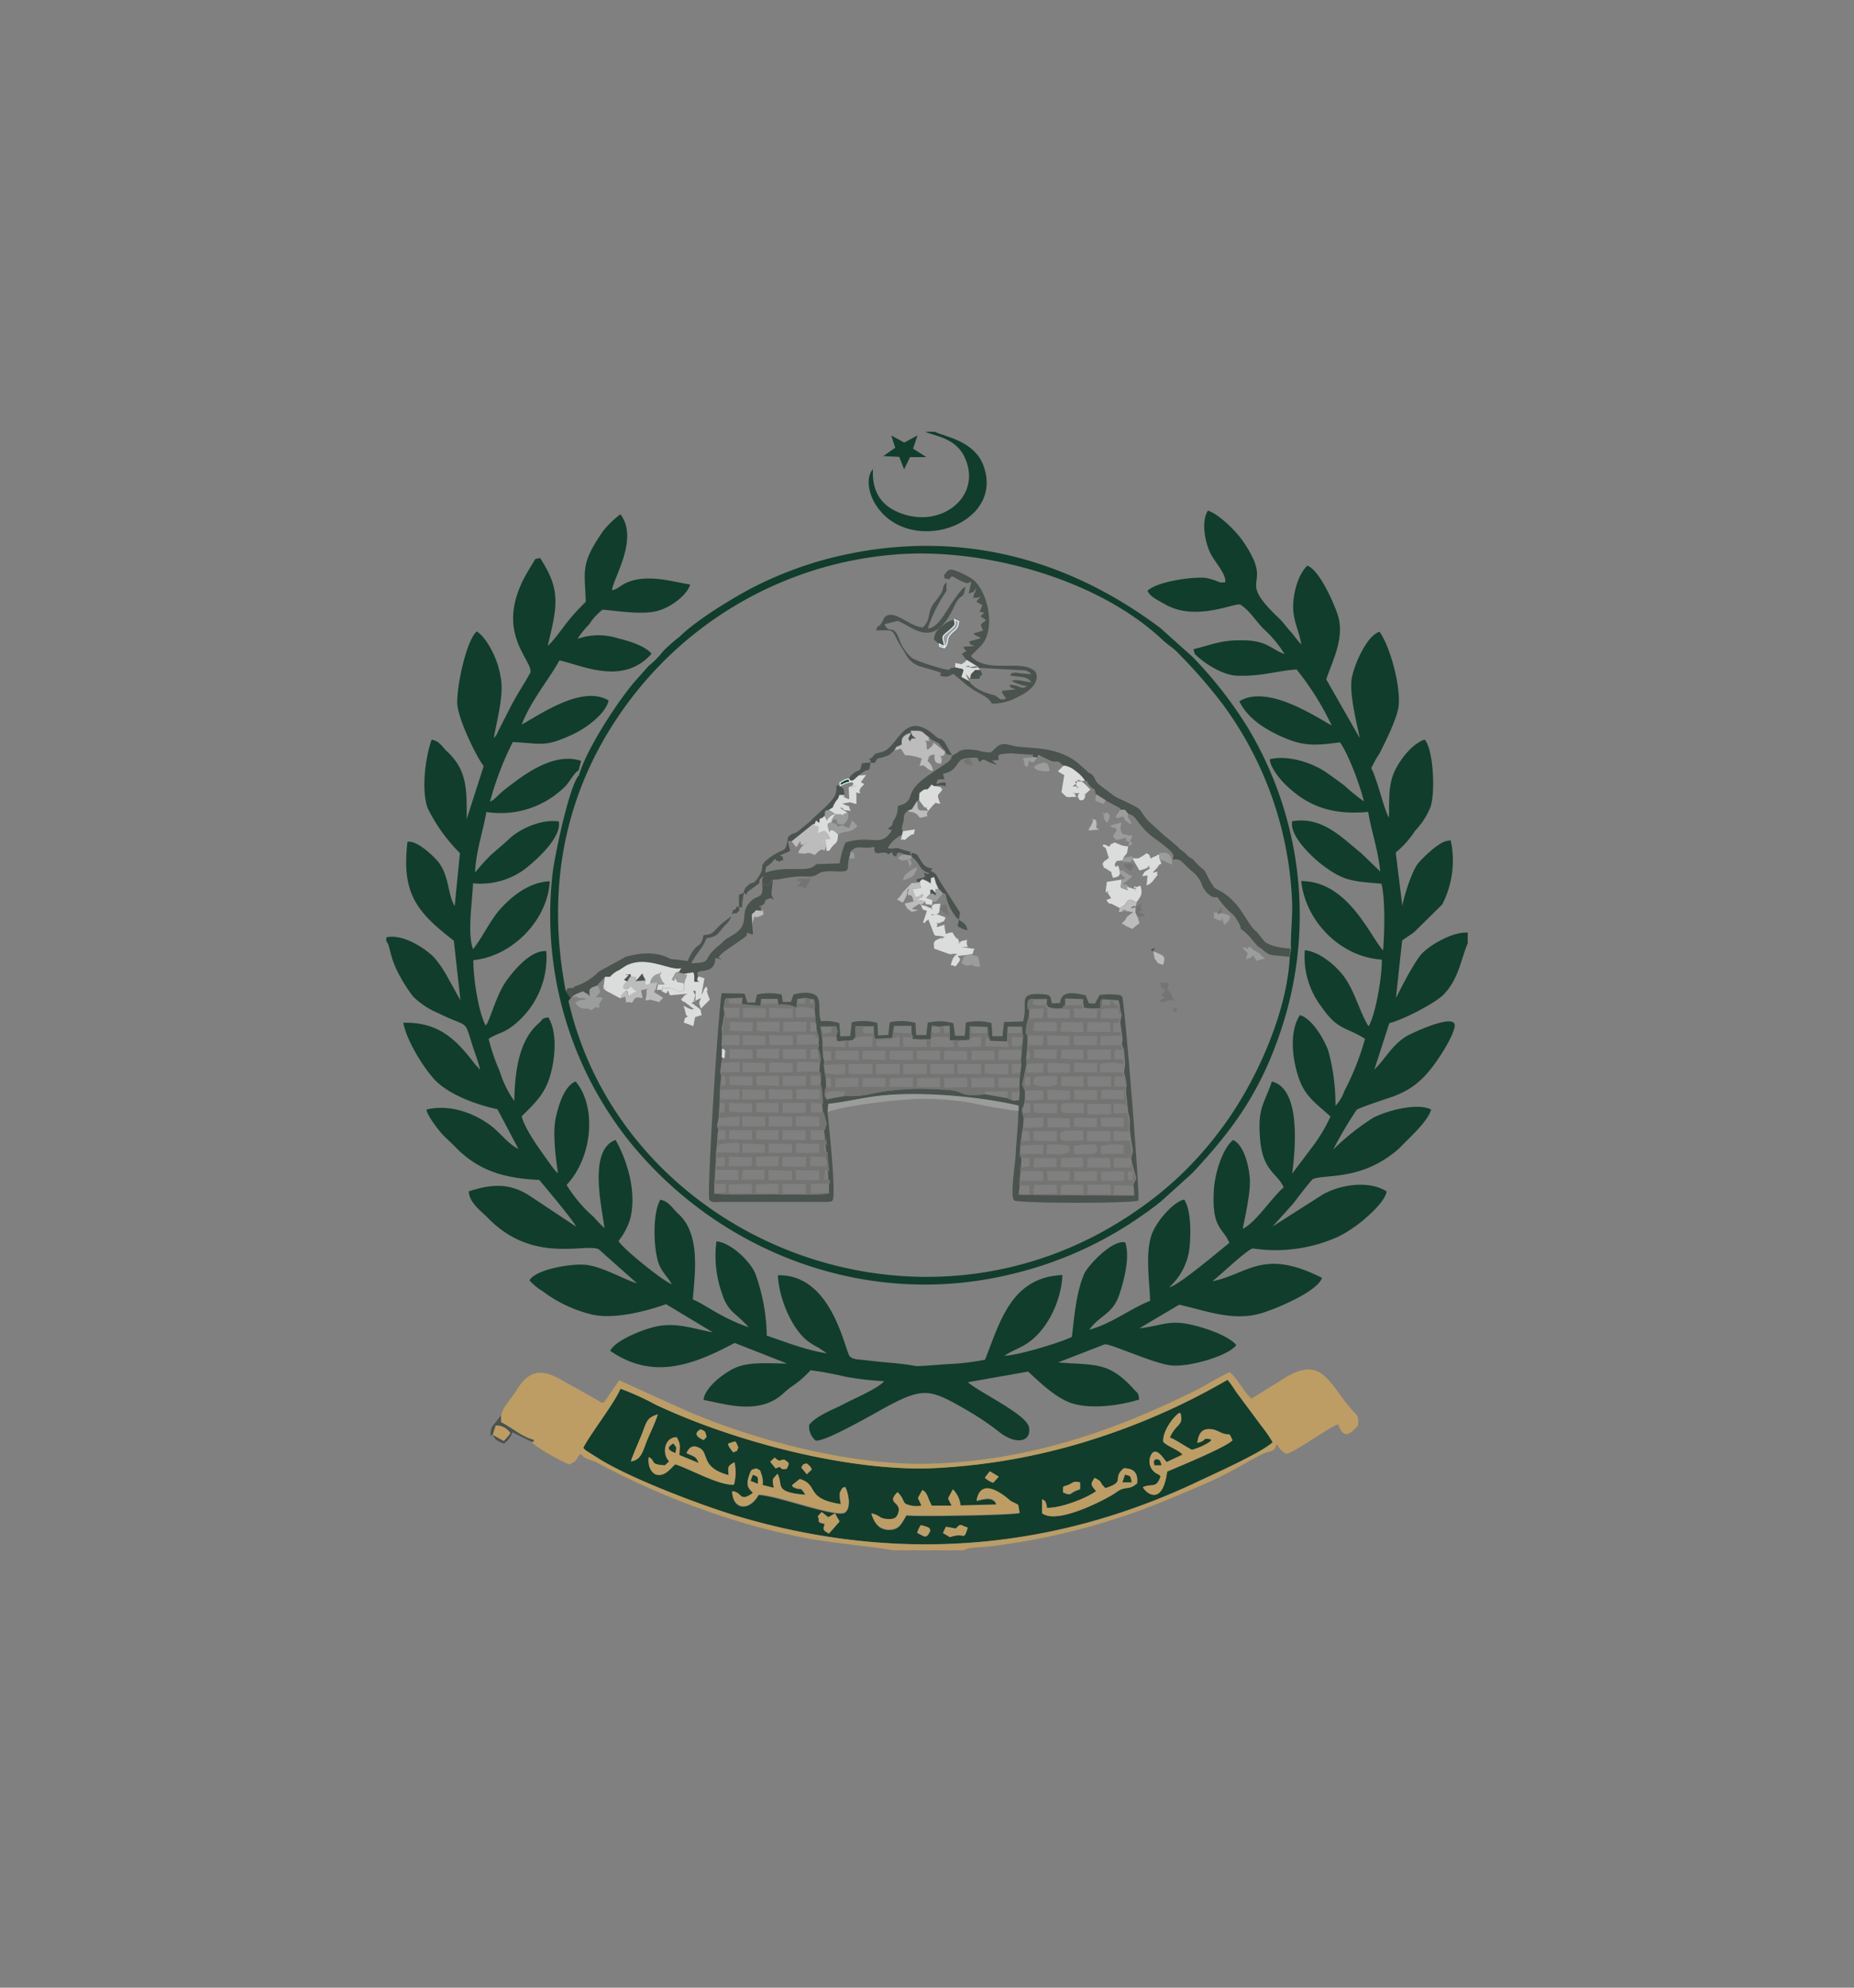 <svg xmlns="http://www.w3.org/2000/svg" xmlns:xlink="http://www.w3.org/1999/xlink" id="Layer_1" data-name="Layer 1" viewBox="0 0 280 300"><rect x="0" y="0" width="280" height="300" fill="#808080" stroke="none"/><defs><style>.cls-1,.cls-10{fill:none;}.cls-2{clip-path:url(#clip-path);}.cls-3{fill:#113d2c;}.cls-3,.cls-4,.cls-5,.cls-6,.cls-7,.cls-8,.cls-9{fill-rule:evenodd;}.cls-4{fill:#bd9d64;}.cls-5{fill:#4a534d;}.cls-6{fill:#747473;}.cls-7{fill:#dbdcdc;}.cls-8{fill:#9b9c9c;}.cls-9{fill:#bcbcbc;}.cls-10{stroke:#e4f2fd;stroke-width:0.16px;}</style><clipPath id="clip-path"><rect class="cls-1" x="58.35" y="64.53" width="163.31" height="170.94"></rect></clipPath></defs><title>kpk logo</title><g class="cls-2"><path class="cls-3" d="M180.44,98.7c1.1,1.12,3.92,3.17,6.38,3.28,3.6.15,5.89-.72,9-.94a42.63,42.63,0,0,1,5.3,8.46c-2.69-1.51-9.78-6.2-13.94-3.66,1,2.2,3.3,3.91,5.94,5.14,3.54,1.65,5.14,1.61,9.24,1.06,1.21,1.58,3.11,6.65,3.62,8.91a31.11,31.11,0,0,1-3-2.43c-1-.75-2-1.47-3-2.15-2-1.28-5.5-2.44-8.2-1.78,0,1.11,1.46,2.91,2.07,3.54,3.51,3.59,7.34,4.91,12.78,4.41.48,2.94,1.51,5.75,1.82,9l-2.89-2.79c-2.93-2.35-5.88-5.57-10.4-4.8-.48,2.22,3.13,5.55,4.69,6.71,3.07,2.28,4.32,2.35,8.78,2.72.61,2.32.46,7.55.25,10.07-2-2.19-5.31-10.47-12.36-10.47.64,6.12,6,11.49,12.16,11.85.1,2.32-.95,8.46-2,10.07-1.35-2.21-2-5-3.47-7.18-.94-1.42-3.51-4-6.15-4.31a12.47,12.47,0,0,0,2.6,8.66c2.4,3.46,3.69,2.93,6.49,4.72a39.75,39.75,0,0,1-3.1,7.84,6.56,6.56,0,0,1-1.36,2.28,30.77,30.77,0,0,0-1.1-8.37c-.76-2-2.55-4.86-4.27-5.32-1.64,2.48-1.14,6.54-.25,9.25,1,3.1,2.66,4,4.87,6.05a24.62,24.62,0,0,1-2.64,4.44l-3.15,4.17c.45-3.47,1.42-12.79-3.07-13.9-1.17,3.53-2.2,3.88-1.76,8.85.42,4.73,2.63,5,3.55,7.13-1.74,1.46-4.24,5.35-6.19,6.26.36-1.8,1.18-5.45,1.08-7.41-.12-2.32-1-5.32-2.53-6-1.56,1.24-2.76,4.93-2.91,7.61-.33,5.79,1.35,5.57,2.35,7.92-1.31,1-7.67,6.47-9.09,6.69a9.46,9.46,0,0,0,3-5.47c.3-2.11.37-6.11-.74-7.76-1.64.32-4.4,3.47-5,5.57-.86,2.86-.23,6.8-.14,9.72-2.83,1.07-5.79,3.44-9.19,4.36,1.53-2.18,3.52-2.32,4.52-5.26.71-2.1,1.65-5.66.92-7.91-1.86-.55-5.7,3.49-6.24,4.8-1.19,2.89-1.43,6.13-1.83,9.45-1.56.79-8.17,2.82-10.19,2.84,1.16-.77,2.39-1.16,3.39-1.83,3.07-2,5.21-6.43,5.37-10.35-7.74.32-9.44,7.11-11.68,12.78a37.08,37.08,0,0,1-5.34.65c-8,.54-2.39.34-10.12-.29l-4-.43a4.69,4.69,0,0,1-.6-.17l-.35-.23c-.79-.86-2.63-12.47-10.87-12.27.11,3.29,2,8,4.5,9.93a9.93,9.93,0,0,0,1.53.94l1.38.9c-3-.39-6.51-1.8-9.1-2.66a28.73,28.73,0,0,0-1.7-9.29c-.81-2-3.75-4.76-5.9-4.94a16.93,16.93,0,0,0,.89,8,6.09,6.09,0,0,0,1.78,2.86,23.77,23.77,0,0,1,2.22,2.11,26.75,26.75,0,0,1-4.46-2c-1.36-.72-2.84-1.75-4-2.2.34-4.16,1.16-9.86-2.17-12.91-.93-.85-1.41-1.87-2.72-2.15-1,1.64-1,5.24-.75,7.3.42,3.39,1.13,3.28,2.48,5.47-1.35-.49-7.43-5.39-8.06-6.54a10.05,10.05,0,0,0,1.8-3.46c.94-4-.45-8.6-2.24-11.79-4.16,1.5-2.08,10.07-1.68,13.31a21,21,0,0,1-1.6-1.66,20.64,20.64,0,0,1-4.12-4.86c4-4.25,4.53-11.94,1.35-15.62-1.68.71-2.53,3.42-3,5.56s0,6.08.35,8.28l-.2-.16-.18-.16-.62-.8c-1.41-2-3.93-5.29-4.49-7.46,1.88-1.85,3.44-3.26,4.27-6,.78-2.58,1.18-6.57-.23-8.93-1.11.15-.71.25-1.5.93-3.1,2.67-3.57,7.74-3.65,11.7a15.69,15.69,0,0,1-2.2-4.5,30.33,30.33,0,0,1-1.68-4.89c1.38-.88,2.27-.85,3.71-2a13,13,0,0,0,5-11.24c-2.43-.17-5,3.09-5.89,4.3-1.39,1.86-2.08,4.45-3,6.56l-.26.38c-1.17-2.2-1.91-7.6-1.86-9.88,5.88-.55,11.25-6.08,11.53-11.9-3.18.14-5.71,2.32-7.21,3.91-1.75,1.83-2.82,4.41-4.37,6.34-.89-2.35-.11-7.14,0-9.94a11.24,11.24,0,0,0,8.61-2.79c1.39-1.16,4.79-4.31,4.34-6.55-2.65-.39-5.93,1.14-7.46,2.61-1,.92-1.77,1.55-2.76,2.42a30.88,30.88,0,0,0-2.42,2.68c.11-3.17,1.22-6.22,1.7-9.14a13.81,13.81,0,0,0,11.65-3.61c.92-.78,1.39-2.1,2.29-2.68l.37-1.42c-4-1.32-8.3,1.83-11,3.92C75.06,120,75,120.52,74,121a46.71,46.71,0,0,1,3.44-9c4.46.22,4.83.79,9-1.13,2-.92,5-3.07,5.48-5.14-4-2.43-10.49,2.21-13.13,3.63,1.38-3.61,4.11-6.79,5.7-9.69,3.41.74,9.58,3.88,13.91-1-.91-1.12-3.19-1.88-5-2.31a9.66,9.66,0,0,0-6.18.06A14,14,0,0,1,89,94.21a8.43,8.43,0,0,1,2-2.19c2.44.19,5.94.8,8.24.2,2-.5,4.51-2.36,5-4-2.6-.39-6.42-1.66-9.6-.28-.9.39-1.39,1-2.19,1.15,0-1.58,4.13-7.7,1.25-11.47a14.89,14.89,0,0,0-2.57,2.46c-3.55,5.12-2.79,5.94-2.67,10.76-3.09,3-3.62,4.42-5.38,6.31l-.35.3c1.45-6.07,2-8.4-1.17-13.24-1,.32-.4-.31-1.59,1.61-5.77,9.32.4,13.6.15,15.65-.87,1.61-1.9,3.13-2.83,4.86l-1.94,3.8c-.12.25-.24.54-.36.75a1.93,1.93,0,0,1-.41.5c.44-2.65,1.61-6.59,1-9.33C75.24,99.68,73.6,96.3,72,95.3c-1.61,1.43-3,8.23-2.95,10.79.06,2.32,2.89,8.13,4,9.54l-2.57,8c0-4.29.17-7.33-3-10.25-.7-.65-1.1-1.55-2.29-1.74-.91,2.5-1.62,7.54-.59,10.36a25.42,25.42,0,0,0,4.86,6.76l-.79,8c-1.08-1.88-.8-4.25-2.3-6.44-.66-.94-3.43-3.58-4.83-3.26-.93,7.83,1.42,10.61,7,14.92l1,9-1.9-3.41a17,17,0,0,0-2.1-3.09c-1.27-1.27-4.63-3.6-7.24-3v.52a2.19,2.19,0,0,1,.36.59l.54,2a14.46,14.46,0,0,0,.87,2.12,24,24,0,0,0,2.31,3.69,12.15,12.15,0,0,0,3.8,2.51c4.83,2.39,3.81.68,5.25,5.11.36,1.13.81,2.28,1.09,3.45l-.76-.82c-2.79-3.65-5.4-6.42-10.85-6.29.52,2.94,3.54,7.49,5,8.87,2.23,2.1,6,3.49,9.22,4.19l3.17,6c-1.52-.73-2.87-2.57-4.24-3.58-2.51-1.86-6.17-3.22-9.64-2.38,0,.85,2.11,3.53,2.72,4.09s1.17,1.1,1.81,1.75c3.47,3.49,7.41,4.55,12.49,4.79.73.87,5.07,6,5.57,7.05l-7-4.65c-3-1.95-5.74-1.82-9.21-.68.06,1.77,1.93,3,3,4.13,6.75,6.82,14.44,3.68,16.61,4.6l5.8,5.16c-2.22-.69-5.5-2.68-8-2.82-2.21-.13-7.26.7-8.25,2.36a8.38,8.38,0,0,0,2,1.65,20.27,20.27,0,0,0,7,3.4c3.4,1,8.56-.36,11.63-1.45l7.07,4.25c-3-.54-5.7-1.64-9-.78-2,.52-5.81,2.08-6.5,3.57,6.58,4.56,12.75,2,18.8-1.19l7.92,3.11c-2.78,0-5.9-.36-8.19.81-1.57.81-4.24,2.83-4.44,4.68,3,.58,6.73,1.74,10,.35,1.57-.67,2-1.41,3.17-2.27a15.69,15.69,0,0,0,3-2.56,53.88,53.88,0,0,1,5.38,1,45.89,45.89,0,0,0,5.72.65c-.86,1.09-4.65,2.68-5.89,3.35-1.72.93-4.14,1.73-5.42,3.22a2.73,2.73,0,0,0,1,2.41c1.66.1,9.09-4.27,11-5.28,5.46-2.9,6.5-2.37,11.91.73a43.28,43.28,0,0,1,4.87,3.3c2.6,2,4.84,1.34,4.4-.81-.39-1.93-7.47-5.22-9.22-6.76l9.11-1.61c1.76,1.65,4.27,4.06,6.65,4.8,3,.93,7.33.29,10.11-.58-.12-1.09-.18-.87-.85-1.6-3.78-4.16-5.73-3.54-11.39-4l7.06-2.74c1-.05,7.58,3,10.08,3.2,2.74.25,8.63-1.47,9.77-3.08-1.09-1.33-4.34-2.49-6.49-3-3.7-.92-4.88.15-8.14.46l6-3.55c4,.87,8.05,2.55,12.36,1.3,1.91-.56,8.43-3.15,9.22-5.35-8.9-4.51-11.1-.6-16.56.51.42-.32,1.09-.92,1.51-1.29.88-.77,4-3.63,4.61-3.66A23,23,0,0,0,202,186.7a15.67,15.67,0,0,0,2.4-1.42c1.52-1,4.87-3.89,5-5.47-2.81-1.78-7.37-.93-9.84.61l-7.37,4.7,3.12-3.47c.9-1.16,1.86-2.47,2.9-3.65,1.41-.76,6.16.11,11.07-3.13a15.63,15.63,0,0,0,2-1.52c.76-.78,1.08-1.09,1.77-1.78,1-1,2.76-2.81,3.08-4.11-2.16-1.11-7,.27-8.87,1.32a36.12,36.12,0,0,0-5.91,4.72,61.47,61.47,0,0,1,3.54-6c.6-.38,4.11-1.53,5.18-1.89,3.82-1.32,5.58-3.41,7.63-6.55.57-.89,1.91-3.12,2-4.23.15-2.07-6.78,1.24-7.34,1.6-2.19,1.37-3.05,3.29-4.8,5l2.26-7c2.28-.58,7.06-3.12,8.21-4.33,2.5-2.58,2.65-5.9,4-8.56v-.75c-2.45-.39-6.24,1.94-7.37,3.23-1.29,1.46-3.74,6.43-3.74,6.42s-.09.12-.1.18l.94-8.68c.66-.46,1.2-.81,1.78-1.22l4.27-4.21a14.44,14.44,0,0,0,1.33-9.46c-.2-.07.43-.37-.78-.09s-3.66,2.66-4.25,3.42c-1,1.34-2.17,5.26-2.32,6.37l-1-8.08a14.28,14.28,0,0,0,2.93-3.29,11.16,11.16,0,0,0,2.35-3.66c.69-2.16.44-8.47-.9-10.1-1.67.54-3.37,2.54-4.33,4.34-1.25,2.36-1,4.53-1.07,7.43-.7-1-1.62-5.31-2.67-7.47a17.65,17.65,0,0,1,1.24-2.2c.91-1.79,2.79-5.53,2.91-7.36.22-3.17-1.35-8.84-2.9-11-1.77.44-3.69,4.53-4.17,6.85s.72,6.89,1.18,9.2l-5.07-8.88c1-2.9,2.85-6.35,1.73-9.77-.58-1.75-2.77-6.77-4.58-7.38-1.28,1.2-2,3.62-2.13,5.7-.12,2.63.89,4,1.22,6.19-.74-.76-1.09-1.37-1.67-2-.73-.79-1-1.3-1.64-1.9-7-6.6-.44-4.32-5.5-11.68-1.12-1.64-3.65-4.08-5.29-4.63-1,1.53-.5,4.45.23,6.14.63,1.5,2.68,3.51,2.35,4.71h-.74a10.18,10.18,0,0,0-2.11-.68c-1.81-.24-7.4.5-8.86,1.94.43.88,1.29,1.27,2.71,2.07,4.55,2.57,10.28-.22,11.28,0,1.43.89,2.26,2.35,3.44,3.58A18.14,18.14,0,0,1,194,98.71c-2.09-.71-2.59-2.12-6.65-2.07-3.12,0-4.34.68-7.1,1.34Zm0,0"></path><path class="cls-3" d="M143.46,232l-1.05-.63.45-.94,1.5.28c.81-.87.58-.53,1.79-.15-.65,2.19-.33.6-2.69,1.44Zm-4.4-1.79c1.73.43,1.21.54,1.43.84-.62,1.35-.83.85-2,.32a4.06,4.06,0,0,1,.54-1.16Zm-15.56-1.35.57-.63,1,.79,1-.59.68,1.23-1.6,1.82c-.7-.46-1-.44-.62-1.45-1.44-.35-.6-.32-1.06-1.17Zm24-2.37c.73-4,5.05.07,5.06.08.33.22.81.39,1.22.65l.21,1.18c-1.59.33-15.51.55-17.08.35-.77,1.17-1,2.22-2.73,2.18-1.48-.05-2.17-1.08-2.58-2.44,1.48.38,1.08.69,2.1.83,1.54.21,1.71-.33,1.91-.74.75-2-1.92-1.48-.06-3.28.94.9.77,1.42,1.25,1.77a4,4,0,0,0,2.38.26l-.54-1.18.65-1.18c.34.23.43.11.83,1a9.48,9.48,0,0,0,.61,1.37l3,0-.54-1.12.71-1.35a4,4,0,0,1,1.17,2.44l5.43-.15c-.49-1.3-1.74-.87-3-.6Zm13.13-1.17c0-1.32-.21-.71,1-1.27l.53-.3c.5-.15.42-.07,1,0,0,1.39.16.9-.74,1.32s-.64.7-1.7.26Zm-46.37-3.64c.6.42.43-.09.77,1a3.13,3.13,0,0,1,.13,1.51l1.7.42c-.29-1.59-.16-1.22.56-2.13.94,1.72-.69,2.77,4.2,3.19-.75-1.32-.65-.71-1.39-1s-.24-.06-.65-.4l1.19-.95c3,.89.7,3,6.23,3.8a5.84,5.84,0,0,1-.17-1.74l.27-.54c.37-.44.05-.06.53-.33.51.9,1,3.17-.06,3.85-1.48.73-10.37-2.65-13-2.7-1.34,2.46-3.88,2.34-4-.49,1.57.1,1,1.77,3.15.24-.49-.67-1.18-.87-.61-2.57.34-1,.33-.89,1.14-1.12Zm43.12,6.73v-2.17c.51.47.29-.05.59.67.15.36.06.32.13.66,2.06.08,6-1.46,7.43-2.52l-.36-.43c-.48-.64-.39-.73.12-1.57,1.35.65.57.56,1.64,1.55,3.18-1,.91-1.47,2.79-3,1.49,0,2.18.68,2,2.27-1.41,1.23-1.62.17-3.35,1.5-.71.54-8.64,4.92-11,3Zm-6.55-5.49-.83.9a3.31,3.31,0,0,1-1.26-.75l.74-.95Zm-28.22-1.11-.76.73-.83-1c.41-.69.24-.37.67-.58a.56.56,0,0,1,.34.17c.58.52.23.21.58.72Zm-3.81-.13c-1.44.25-.41-.65-1.66-.06l-.81-1L117,220c.89.78.58.37,1.45.3.66.49.9.45.36,1.4Zm-7.94,2.4c-2.08.24-6.59-2.32-8.87-3.06-.68.57-1.46,1.78-2.71,1.59-1-.15-1.51-1.53-1.29-2.67,1.16.64,0,1.09,2.42,1.25l.65-.6c-1.14-1.09-.77-3.67,1.12-3.65.67,1.23.45,1.24.41,2.7l2.91,1.2c-.39-1.16-.93-1-1.84-1.52.45-.9,1-1.27,2-.73,1.44.78.09,2.93,4.37,4.08-.1-1.24-.19-1.37.87-1.95a7.15,7.15,0,0,1-.07,3.36Zm-.12-4.85c-1.44-1.72-.46-1.31-.41-1.45.94-.26.68-.39,1.18.72-.44.81.11.29-.77.73Zm-4.93-3.48c.73.32.67.25.9,1.12l-.42.49c-2.12-.85-.49-1.61-.48-1.61Zm69.89,1.94c-.23-1.39,1.23-3.61,2.4-4.47.17.31.16-.39.29.65.16,1.27-.94,1.23-1.71,3.08,1,.4,2.21,1.29,3.33,1.86a9.17,9.17,0,0,0,2.83-1.3l.08-.28c-1.5-.29-.58.21-2.09.52.18-1.44.75-2.32,2.42-2,.54.11,1.08.48,1.53.61,1.1.34.74-.31,1.35,1-.87,1-8.6,4.18-9.86,4.73-.74,5.45-3.32,3.12-3.66,2.36,1.36-.64,2,.31,2.67-1.64-.34-.34,0-.05-.44-.35a2.09,2.09,0,0,1-.8-3.19c.87-.7,1.68,1,2.17,1.38l2.4-1.12c-.78-.81-2.14-1.17-2.91-1.89Zm-80.42,2.9c.27-.9,1.1-2.74,1.58-3.92.81-1.95.66-2.62,2.48-3.18-.47,1.51-1.14,2.72-1.72,4.19s-.79,2.67-2.34,2.91Zm-1.61-11c-.88,2.12-4.61,6.86-5.6,8.89a1.92,1.92,0,0,0,.4.43l2,1.26c4.75,3,15.6,7.08,20.82,8.63,23.84,7.11,47.42,5.34,69.71-5.25,2.3-1.09,9.56-4.33,11.18-5.89a19.15,19.15,0,0,0-1.63-2.37l-3.49-4.7c-.63-.81-1-1.57-1.71-2.36a101.51,101.51,0,0,1-20.07,8.91,93.79,93.79,0,0,1-24.84,4.45c-12.68.41-29.7-4.07-41.48-9.62a39.52,39.52,0,0,0-5.3-2.38Zm0,0"></path><path class="cls-4" d="M93.67,209.58A39.52,39.52,0,0,1,99,212c11.78,5.55,28.8,10,41.48,9.62a93.79,93.79,0,0,0,24.84-4.45,101.51,101.51,0,0,0,20.07-8.91c.71.79,1.08,1.55,1.71,2.36l3.49,4.7a19.15,19.15,0,0,1,1.63,2.37c-1.62,1.56-8.88,4.8-11.18,5.89-22.29,10.59-45.87,12.36-69.71,5.25-5.22-1.55-16.07-5.66-20.82-8.63l-2-1.26a1.92,1.92,0,0,1-.4-.43c1-2,4.72-6.77,5.6-8.89Zm-18,4,0,1.05c1.53.73,3.26,2.3,4.93,2.65,0,.4.09.29-.32.3.59.9,4.47,2.94,5.64,3.45,1.57-.62.79-.64,1.78-1.62.56.84,1.53.88,2.47,1.35a116.92,116.92,0,0,0,18.93,8.1,104,104,0,0,0,12.3,3.23c3.42.7,12.73,1.61,13.44,1.9h10.64c1-.51,2.17-.4,3.73-.56a102.18,102.18,0,0,0,22.3-5.22c4-1.44,7.56-3,11.22-4.59,3.28-1.45,5.56-3,7.88-4.13,1.37-.66,1.77-.18,2.23-1.56a3.19,3.19,0,0,0,1.37,1.48c.86.12,6.76-4.18,7.87-4.44.84,2.16,1.65,1.71,3,.21.19-1.79-.26-1.53-1.13-2.66l-.86-1.06c-3-4-4.25-6.67-9.69-3.09L189,211.1c-1.14-1-2-2.89-3.27-4-1.37.56-3.31,1.83-4.89,2.62-12.65,6.33-25.83,10.83-40.66,11.2-11.47.28-26.18-3.51-36.52-8l-10.14-4.59-2,2.9c-.43.58-.09.36-.71.49-.34-.3.33.16-.42-.3l-3.65-2.06c-2.66-1.33-5.79-4.28-8.59.25-1.11,1.78-2.11,2.62-2.46,3.94Zm0,0"></path></g><path class="cls-3" d="M195,143.13l-.21,1.25c-.42,8.82-5.48,19.69-10.65,26.39a52.85,52.85,0,0,1-12.72,12.11c-32.83,22.54-77.34,4-85.56-31.79.25-.33,0-.13.35-.4l-.78-1.17c-2.9-15.08-.36-29.31,8.17-41.73a55.74,55.74,0,0,1,42.8-24.18c13.08-.71,29.67,4,39.21,13,.78.73,1.42,1.06,2.09,1.73a78.59,78.59,0,0,1,7,8,53.85,53.85,0,0,1,10.45,30.08c.06,2.08-.29,5.16-.17,6.78ZM87.47,117c-1.38,1.17-3.66,11.89-4,14.72a54.74,54.74,0,0,0,11.44,40.37c13.61,17,36.17,25.68,58.27,20.11a57.07,57.07,0,0,0,19.66-9c.78-.53,2.08-1.51,2.64-2l2.58-2.32c.87-.84,1.55-1.33,2.4-2.24,5.81-6.27,9.82-11.8,12.85-20.71a54.83,54.83,0,0,0-4.94-46.23,61.81,61.81,0,0,0-8.31-10.6l-4.84-4.33c-14.18-10.62-30.66-15-48.71-10.81a56.26,56.26,0,0,0-13.12,4.87c-3,1.59-8.29,4.82-10.75,7.26a25,25,0,0,0-2.46,2.16A12.92,12.92,0,0,1,98,100.47l-2.19,2.45c-2.54,3-7.17,10-8.37,14.07Zm0,0"></path><path class="cls-5" d="M154,178.78l.27-4.05-.25-.65.08-1.23c.06-.27.33-2.66.39-2.66l.12-1.49-.28-1.24a4.13,4.13,0,0,0,.45-1.46l0-1.47-.41-.89c.18-.46.66-3.08.71-3.11l-.1-.78.12-1.14c.05-.56.12-1.28.11-1.83-.06-1.3.07-.5-.29-.78,0-1.84.59-2,.52-3.75-.1-1.19-.14-.51.08-1.47l2.63,0-.09.8c.4.47-.1.24.66.53l.84.09c.87,0,1,.06,1.3-.57l0-.92,2.73.08v.77c.56.75-.88.41,1.14.63.16,0,1.44,0,1.64,0l.06-1.39,2.5.17.16.65.07.63.24,1-.22,1,.14.92.22,1.71-.09.81.33.83.15,2.09-.16,1.21c.06.3.25,1,.29,1.3.21,1.39,0,.3,0,1.37,0,.7.16,1.33.2,2.31l.15,1.15c.45,1.61.1,1.17.26,2.85l.17,1.32.27,1.61-.27,1,.15.91.63,2.21-.49,1,.11.31.08,1.27-17.48-.13Zm-46.12-.08.25-4v-.77l.15-1.11.1-1.86.12-.41-.22-.62.26-1.26.17-3.13v-1l.19-2.19-.14-.53.17-1.4.16-.81,0-1.34-.12-.55.07-1.47c0-1.29-.19-.49.13-1.88a6.78,6.78,0,0,1,.25-1.35l-.17-.93c.31-.93,0-1.53.78-1.41l2.11-.09-.1,1,2.78.25.13-1.08h2.49l.12.92a4.48,4.48,0,0,1,2.71.41l.15-1.32,1.2-.15.75.18h.44c.37.36.21.91.23,1.6l.11,1.14v.77c.27.46.1.6.21,1.18.21,1.12.33.5.31,1.48l-.06.7-.14.64a4.59,4.59,0,0,1,.37,2.09l-.09,1.38.27,1.16-.12.9a17.21,17.21,0,0,1,.25,2.78l.16,1.38.44,1.69-.31,1,.13.68.11,1.59.13,1,0,.77.24,2.12.07,1.28.08.55V180c-.36.51-7.5.24-8.77.24-1,0-8.34.13-8.57-.12Zm18.48-22.18c.07.64-.18.27.22.64l1.13-.11.52,0,.54-.07.47-.47-.06-1.63,2.8,0,0,1,.14.92,2.63-.15.26-1.82h2.65l0,1,.15.54c.35.6-.89.3,1,.5.1,0,.83,0,1,0l.73,0,.17-2.08,1.19.16a9.92,9.92,0,0,1,1.54-.15V157l.41,0,2.59,0v-2.1l2.64.1c.27,1.16-.17.79.45,2.09l2.55.09.09-2.24,2.17,0,.18,1.7-.14,1.09-.12,1.59-.09.72.09.68-.15,1.17-.1.8-.06,1.48.06.64-.1,1.26-.93.06-.82-.37-3.43-.61a6.74,6.74,0,0,1-.93.1c-2.93.18-2.14-.51-4.33-.72-1.22-.11-4.38-.25-5.52-.19-6.44.34-5.34.82-8.72,1.09h-1.67l-2.22.41c-.66.21-.24.22-.74-.25a2.33,2.33,0,0,1,.18-1.45l-.07-1.46-.15-.76-.17-1.19.08-.64-.17-.51-.08-1.68,0-.77-.3-2.18h2.36c.39,1.22.25.22,0,1.61ZM125,167.84l.08-1.2c2.13-.21,4.67-.8,6.92-1.11,6.4-.88,15.71,0,21.81,1.38l0,.82c-.05,2.22-.31,4.45-.43,6.68-.07,1.38-.87,6.24-.2,6.79,1.42.45,17.65.45,18.75,0,.25-.78-2-29.21-2.45-30.75-.29-.36-.78-.33-1.49-.36a10.18,10.18,0,0,0-1.92.09l-.72,1.31-.92-.07-.46-1.2c-2.74-.63-3.68-.34-3.87,1.15l-1.24.08c-.23-1.06-.14-1.29-1.24-1.38-4.23-.35-2.25,1.27-3.11,4.1l-2.88.08-.23,2.15h-1.52l-.14-2a8.45,8.45,0,0,0-3.87-.07l-.16,2-1.47,0-.25-1.9a8,8,0,0,0-3.88-.08l-.22,1.87-1.53,0-.11-1.83a8.13,8.13,0,0,0-3.89-.09l-.2,1.89-1.56.1-.09-1.88a7.59,7.59,0,0,0-3.87-.11l-.23,2.07-1.51.05-.14-2a7,7,0,0,0-2.78-.29c-.42-1.31-.09-2.33-.38-3.32-.39-1.33-2.74-1-3.75-.71l-.41,1.12-1.21,0-.19-1.12a8.7,8.7,0,0,0-3.7,0l-.31,1.22-1.16,0-.42-1.35L109,149.9c-.46,1.82-2.31,30.71-1.87,31.2s1.11.3,1.92.3l16.1,0c.95-.19.3-.09.62-.27.49-1.28-.57-11.07-.79-13.31Zm0,0"></path><path class="cls-6" d="M164.26,178.79h3.4l.13,1.48-3.59,0Zm-4,.05,3.31-.06.09,1.47-3.45,0Zm-4.1,0h3.42l.06,1.32-3.57.12Zm10.13-2,3.52-.06-.08,1.45h-3.4Zm-4.1,0,3.51-.05-.06,1.45h-3.4Zm-4.08-.06,3.5,0-.07,1.41-3.25,0Zm-4,1.45-.08-1.47,3.54,0-.06,1.45Zm16.59-1.49c.28.35.35-.5.4.62.07,1.69.11.28-.4.9-.25-.35-.36.08-.38-.66,0-1.56.05-.44.38-.86Zm-6.47-2h3.4l.11,1.47h-3.54Zm-4,.05,3.3-.08.11,1.48h-3.44Zm-4.09,0,3.43,0,0,1.31-3.48.13Zm-1.94,0h1.24l.08,1.26-1.47.18Zm12.06-1.82a9.23,9.23,0,0,1,3.48-.14l0,1.3-3.48.05Zm-4.13,0a12.16,12.16,0,0,1,3.47-.19l.12,1c-.53.32-.23.38-1.55.41-.65,0-1.38,0-2,0Zm-4-.17a9.84,9.84,0,0,1,3.4.18l0,.81c-1,.63-1.94.4-3.49.38Zm6-2.09h3.59v1.52l-3.55,0Zm-3.28,1.49a1.12,1.12,0,0,1-.7-.32V171c.93-.59,1.77-.32,3.47-.38v1.51Zm-4.79-1.46,3.56,0v1.52l-3.56-.13Zm-.56.6a4.21,4.21,0,0,1,0,.87h-1.28c.12-1.86.21-1.25.37-1.51h.54c.27.35.19,0,.37.64Zm10.69-2.64,3.55,0,0,1.4-3.45-.09Zm-4,0,3.51.05-.08,1.39-3.44-.08Zm-4,0,3.39.11,0,1.35-3.35,0Zm6-2.05h3.62l0,1.52-3.56,0ZM160.9,168a1.22,1.22,0,0,1-.7-.31v-.82c.36-.23-.16-.41,1.81-.38l1.68,0,0,1.55Zm-4.81-1.47,3.58,0v1.53l-3.53-.12Zm-.5.89c-.14,1.22.11.29-.68.6-.2-.26-.56.57-.37-.89.17-1.21.09-.37.64-.63.09.12.57-.44.41.92Zm10.72-2.93,3.49.05,0,1.39-3.5-.08Zm-4.12,0,3.49.06V166l-3.47-.08Zm-4,0,3.4.12,0,1.36-3.36,0Zm10.13-2,1.59,0L170,164l-1.72,0Zm-4.12,0h3.6l0,1.52-3.54,0Zm-3.88,0,3.28,0,.08,1.53-3.46-.12Zm-.65,1.16a4.56,4.56,0,0,1-3.57,0v-.82c.33-.22-.15-.42,1.81-.41l1.75,0Zm-4.09-.3c0,1.31.13,0-.39.61-.55-.61-.44.84-.38-.85.06-1.31,0-.17.38-.67.34.48.43-.75.39.91Zm6.6-2.93,3.53.05,0,1.4-3.45-.07Zm-4,0,3.41.13,0,1.35h-3.35Zm-3.1.16,2.55-.12-.1,1.44-2.57,0Zm14.67-2-.08,1.34-1.37-.05c0-.21,0-.62,0-.81.11-.71.15-.47.24-.71Zm-5.54-.19h3.56v1.53H164.2Zm-3.91,0,3.29,0,.08,1.52-3.46-.13Zm-4.09,0,3.4,0-.06,1.43-3.43-.12Zm5.94-2.06,3.55.06-.06,1.39-3.44-.07Zm-4-.05,3.44.11-.07,1.37-3.33,0Zm-2.89,0h2.34l-.11,1.46-2.29,0Zm9-2h3.39l.07,1.49-3.58,0Zm-4,0,3.3,0,.08,1.52-3.46-.11Zm-4.1,0,3.42,0,.06,1.38-3.55-.06Zm6-2.07,3.54.1-.06,1.35-3.41-.05Zm-4,0,3.43.13-.06,1.32-3.3,0Zm-2.72.06,2.19-.07-.13,1.46-2,.05Zm13.69,0,.07,1.46-2.94,0v-1.21c.14-.08-.13-.3,1.46-.32.53,0,.91.05,1.41.09Zm-2.73-1.44,1.39.3c-.38.79.17.5-1.44.56Zm-11,1.46c.07,1.79-.51,1.91-.52,3.75.36.28.23-.52.29.78,0,.55-.06,1.27-.11,1.83.71-.1,0-.29.46.12v.82c-.37.3.55.38-.58.2l.1.78c-.05,0-.53,2.65-.71,3.11l.41.89,2.82,0,0,1.44-2.83.05a4.13,4.13,0,0,1-.45,1.46l.28,1.24,3.05-.08-.08,1.44-3.09.13c-.06,0-.33,2.39-.39,2.66l3.52-.14,0,1.4-3.64,0,.25.65-.27,4.05,1.54.06,0,1.35-1.73.07,17.48.13-.09-1.27.13,1.15-3,0,0-1.45h2.72l.49-1-.63-2.21-.11.53-2.49,0,0-1.45,2.43,0,.27-1-.27-1.61h-2.49v-1.5l2.32.18c-.16-1.68.19-1.24-.26-2.85l-2.05.07v-1.44c1-.07,1.12-.2,1.91.22-.05-1-.2-1.61-.2-2.31,0-1.07.22,0,0-1.37,0-.27-.23-1-.29-1.3l-3.44,0-.05-1.27a6.75,6.75,0,0,1,3.65.08l-.15-2.09-.33-.83-3.13,0,.08-1.37,3.06-.05.08.63-.22-1.71c-.08.85.34.55-1,.53l0-1.41.8,0,.22-1-.24-1-.07-.62-.73-.26c.2-.57-.48-.49.57-.4l-2.5-.17-.06,1.39c-.2,0-1.48.06-1.64,0-2-.22-.58.12-1.14-.63l-2.7.07c-.3.63-.43.56-1.3.57l-.84-.09c-.76-.29-.26-.06-.66-.53-.86,0-1.31.18-1.93-.25.28-1,.75-.61,2-.55l-2.63,0c-.22,1-.18.28-.09,1.47Zm0,0"></path><path class="cls-6" d="M118.15,178.69l3.53,0,0,1.49h-3.43Zm-4,.09,3.4-.14,0,1.51-3.36,0Zm-4.11,0,3.5-.08,0,1.38-3.47.07Zm10.1-2.18,3.58.08,0,1.44H120.2Zm-4.08,0,3.55.1v1.41l-3.54,0Zm-3.88,0,3.27,0,0,1.43-3.48,0Zm-4,0h3.31l.08,1.48h-3.62Zm16.67-1.93,0,1.35h-2.5l0-1.49Zm-10.68-.09,3.48-.06-.18,1.5-3.26,0Zm-4.12,0,3.54.11L113.5,176l-3.42,0Zm-1.94.14,1.34-.08,0,1.35-1.31.07Zm10.09-.14,3.52,0,0,1.54-3.6-.07Zm2-2,3.54.07V174l-3.53,0Zm-4.11,0,3.52.12V174l-3.51,0Zm-4,0,3.44.15,0,1.26h-3.41Zm6.12-2h3.44v1.48l-3.5-.05Zm-4,0,3.36,0v1.49l-3.36-.14Zm-4.1,0,3.45,0V172l-3.47-.09Zm10.11-2.12,3.54.08V170h-3.58Zm-4.12,0,3.56.12V170h-3.56Zm-4,0,3.47.11V170l-3.47,0Zm6.1-2,3.51,0-.05,1.5-3.48,0Zm-4,0,3.4,0,0,1.5-3.36-.12Zm-4.09,0,3.49.08,0,1.37-3.48-.12Zm-1.41,0,.77.06-.07,1.4-.84,0Zm11.54-2.06,3.57.05,0,1.45-3.55,0Zm-4.13,0,3.57.1v1.41l-3.57,0Zm-4,0,3.45.14,0,1.38-3.45,0Zm6.13-2,3.5,0-.07,1.49-3.46,0Zm-4,0,3.42,0-.06,1.49-3.33-.1Zm-4.09,0,3.48.08v1.37l-3.47-.1Zm-1.22,0,.61.1c0,1.15.28,1-.38,1.41-.23-.27-.38.33-.23-1.51Zm7.22-2.06,3.56.1v1.39l-3.55.05Zm-4,0,3.45.11,0,1.38-3.47,0Zm11.39-2,.11,1.47-1.28,0v-1.41Zm-5.29,0h3.51l0,1.48h-3.48Zm-4,0,3.44-.05-.07,1.49-3.35-.08Zm-4.08,0,3.5.08v1.36l-3.5,0Zm6-2.11,3.58.09v1.41l-3.56,0Zm-4,0,3.47.12,0,1.38-3.47,0Zm11.07-1.89.08,1.36h-.92l0-1.45Zm-4.93-.12,3.49,0-.08,1.5-3.43,0Zm-4,0,3.43,0-.09,1.5-3.33-.09Zm-4.12,0,3.53.07-.07,1.38-3.42-.07Zm6-2.1,3.53.09.06,1.41-3.6,0Zm-4,0,3.46.09,0,1.39-3.47,0Zm-2.82,0,2.3,0,0,1.49-2,0-.11-.61a6.92,6.92,0,0,0-.25,1.35c-.32,1.39-.17.59-.13,1.88l2.53,0v1.5l-2.6,0,.12.54c.7.25.41.4.39,1.46l-.42-.12-.16.81,2.67-.11,0,1.51h-2.86l.14.52-.19,2.19,2.9-.14v1.53h-2.8l-.09-.35-.17,3.13,3.05-.18V170l-3.32-.08.22.63,1,.07,0,1.33-1.16.08.07-1.08-.11,1.86a9,9,0,0,1,3.31-.25l0,1.44-3.44-.08,0,.77-.26,4,1.61,0v1.34l-1.57.1c.23.26,7.61.12,8.57.12,1.27,0,8.41.28,8.77-.24l-2.9.1-.07-1.42,3-.07-.09-.56-.89,0,.22-1.51.6.22-.24-2.13,0-.77c-.51-.06-.22.05-.51-.19v-.81c.23-.19-.38-.71.38,0l-.12-1.59,0,.79-2.31-.07,0-1.41h2.12l.31-1-.44-1.69-2,0,0-1.45,1.86.12a20,20,0,0,0-.25-2.78l-1.62,0v-1.45l1.53,0,.19.54-.27-1.16-3.54.06v-1.53l3.62.09a4.59,4.59,0,0,0-.37-2.09l.15-.64-3.4.06,0-1.51H123l.66.76c0-1-.11-.36-.32-1.48-.11-.59.06-.72-.21-1.19v-.77l-2.93.08,0-1.48a5.42,5.42,0,0,1,2.85.26c0-.69.14-1.24-.23-1.6l-.07.74c-.58-.19-.51.19-.37-.73l-.75-.18,0,.92h-1.21l0-.75-.15,1.32a4.41,4.41,0,0,0-2.71-.42l-.12-.92,0,.77h-2.43v-.78l-.13,1.08-2.78-.25-2-.12,0-.77c-.83-.11-.47.48-.78,1.41Zm0,0"></path><path class="cls-5" d="M143.76,114.06c0,.71-.91,1.16-1.77,1.75-1.57,1.09-3.84,2.37-4.42,4.08-.41,1.22-.66,1.34-2,1.78a3.16,3.16,0,0,1-.51,2c-.61,1.1.14.64-1,1.39l.64.26c-1.75,2.75-2.81.6-7,1.83a11.85,11.85,0,0,0-.89,3.16l-3.55.12c-1.26,1.48-4.19.06-7.68,1.29.2-1.63.06-.35,1.44-2.08,0,0,.12,0,.14.13s.11.09.14.11c.51.2.21.21,1-.11-.26-.8.35-.18-.52-.65.46-.22,1.16-.49,1.55-.7l-.38-1.56c-.42,2.06-.56,1-2.68,2.57s-.31,1.18-2.06,3.39c-.54.68-.42.19-1.15.73a1.72,1.72,0,0,0-.74,1.19c.57.32.49.51.49-.07l1.77-1.29c.32-.4-.22-.52.82-1.18-.57.94-.14.16-.32,1.18a2.71,2.71,0,0,1,.79.27s.11-.09.11-.06.1,0,.11-.06l.63-.77c1,.1,2.52-.57,5-.47a8.45,8.45,0,0,0,.86,0c1.4-.28.71-.92,3.64-.77,2.43.12,1.6-.26,2-2l.24-1c1.13-1.18,1.66-.24,3.6-.72-.14,1.47.71.83,1.53.89s.11.57,1.08-.08c.65,1.25,0,.12.65.72.24-.52-.08-.93,1.42-.35,1.77.23.38.29.94-.39a13.17,13.17,0,0,1-1.82-.5c-.82-.25-.74.14-1.8-.09a4.92,4.92,0,0,1,2.13-2l.14-.57c-.16-.53-.2,0-.06-.81l.13-.44a1.17,1.17,0,0,1,.06-.2,1,1,0,0,0,0-.17c.14-.73-.08-.87.62-1.43.91-.37.38,0,.91-.73a1.18,1.18,0,0,0,.11-.19l.34-.52.3-.15.06-1.09c1.44-1.27.69.23,1.85-1.3.32.25.23.25.7.25a2.21,2.21,0,0,1,1.58.08c-.21-.25-.1.21-.11-.6a2.24,2.24,0,0,0-1.41.26c.27-.82-.15-.74,1.23-.79l-.24-.8c2.44-.5,1.82-2,3.32-2.34a10,10,0,0,1,1.85-.1l.39.66c.85-.73.26-.28,2.63.43l-.77-.66,1-.09c0-.74-.53-.87,1.86-1l2.66.18c.93.17.5-.48.68.4.78,0,.7.25.7-.27h.26l1.33.64c1.41.74,1.13-.27,2.23.9a3.32,3.32,0,0,1,1.76.8,5.38,5.38,0,0,1,1.46,1.47c.81.19.14,0,.88.82s.55-.06.85,1.24l1.45.92,2.3,1.22s-.1.14-.17.19l.79,0s0,0,0,0l.49.63c.86.11,1.18.76,1.74,1.47,1.47,1.9,2.37,2.17,3.78,3.35s1.45,1.26,1.25,2.07c1.35-.17,1.19.33,3,1.85a4.57,4.57,0,0,1,1.5,2.24c.44.79,1.3,1.84,2.23,1.57a12.22,12.22,0,0,0,2.35,2.63l.38.44.08.13c1.55,2.42-.22.75,1.44,2.16l.54.53,1.14,1.34c.59.62.26.15.79.61,1.44,1.23,1.24.81,4.14,1.19l.21-1.25c-1.15-.08-3.18-.3-4-1.13l-1-1.25-.28-.26c-1.5-1.38-2.15-4.05-5.05-5.87l-1.2-.67s-.6-.94-.64-1c-1.38-2.68-.39-.9-2.26-2.93-.71-.78-.35-.29-.9-.72-.38-.3-.35-.38-.84-.77s-.4-.21-.89-.77l-1.46-1.25-.48-.36-2.57-2.35c-1.7-2-.23-1.35-4-3.16a4.91,4.91,0,0,1-1.1-.56l-2.16-1.62c-.94-.8-.58-1.12-1.28-1.69-.09-.07-.38-.17-.42-.21l-1.1-1c-.12-.09-.31-.28-.43-.38-2.89-2.4-6.59-2.26-9.06-2.52-.58-.07-1.7-.38-2.06-.39-1.16,0-1.22.61-2.17,1.26a8,8,0,0,1-2-.33c-1.05-.14-2.36-.3-3,.39Zm0,0"></path><path class="cls-6" d="M146.71,162.67h3.45l.06,1.45-3.5,0Zm-4.09,0h3.43l.06,1.4-3.52.09Zm-4.14.07,3.48-.09,0,1.43-3.44,0Zm-4.1,0,3.49-.12,0,1.44-3.53,0Zm-4.1,0,3.47-.08,0,1.4-3.53,0Zm-4.1,0,3.48-.09,0,1.38-3.52.08Zm22.54-2.15,3.56,0v1.55l-3.56-.11Zm-4.11,0,3.57,0v1.53l-3.55-.07Zm-4.1,0,3.56,0v1.53l-3.58,0Zm-4.12,0,3.57,0v1.53l-3.54,0Zm-4.1,0h3.58v1.52l-3.58,0Zm-4.12,0h3.58v1.53l-3.58,0Zm18.6-2,3.41,0V160l-3.51,0Zm-4.14,0,3.43.09V160h-3.5Zm-4.17,0,3.52,0,0,1.44-3.53-.15Zm-4.08,0,3.49,0,0,1.43-3.52-.13Zm-4.08,0,3.45,0,0,1.39-3.5-.1Zm-4.12,0h3.48V160l-3.5-.09Zm20.08-1.73c1.37-.54-.61-.08.75-.36.15,0,1,0,1.16,0V158c-3.86-.06-3.24.36-3.54-.64.36-.34,0-.19.75-.35.56-.12.18.11.89-.16Zm-11.52-.13a3.73,3.73,0,0,1,1.12-.27V158l-3,0c-.7-.15-.13,0-.55-.34.31-.88-.57-.53,1.07-.68,1-.09.55.2,1.39-.23ZM149.1,155l0,.91c-3,0-2.26.25-2.5-.73.15-.07,0-.24,1.18-.28a6.75,6.75,0,0,1,1.29.1Zm-20.37,2c.62-.39.46-.46,1.35-.55a16.33,16.33,0,0,1,1.7,0V158h-3.61l0-.93-.52,0v1l-3.41-.16.07,1.68.09-1,1.14.1V160l-1.06.08-.08.64,3.23-.09,0,1.48a7.82,7.82,0,0,1-3.08-.2l.15.76.8.07,0,1.32-.77.07a2.4,2.4,0,0,0-.18,1.45c.5.47.08.46.74.24-.82-.25-.33.55-.59-.79.9-.53,1.61-.28,2.89-.34l-.08.73h1.67c3.38-.26,2.28-.75,8.72-1.08,1.15-.06,4.3.08,5.52.19,2.19.21,1.4.9,4.33.72a6.74,6.74,0,0,0,.93-.1l.08-.42h3.45l-.1,1,.82.37-.21-1.31H154l-.05-.64-3.18,0,0-1.49H154l.1-.8-1.23.23-.08-1.46,1.46,0-.09-.67-3.41,0,.06-1.49h3.33l.11.72.12-1.59c-.77.48-.56.38-1.56.21V156.5l1.71.1-.18-1.7-.09,1-2,0,0-1-.09,2.25.18.84-3.58-.1.2-1.4.64.57c-.62-1.31-.18-.93-.45-2.09l-2.64-.1V157l-2.59,0,.22,1-3.62,0,.09-1-.73,0L140,158l-3.59,0,0-1.48h1.41l-.15-.54-2.53-.13c0-.07-.11-.06-.17-.08l0-.55a1,1,0,0,1,.59-.25l2.1,0H135l-.25,1.82-2.64.15L132,156c-1.61-.1-1.48.36-1.74-.78.77-.38.79-.27,1.71-.24l-2.79,0,0,1.64Zm0,0"></path><path class="cls-5" d="M143.34,87.41l.43-.46.16.09,1,.55c.2.1,1,.41,1,.41.48,0,.14,0,.76-.18l-.39,1.78c.8-.35.63-.07,1.12-.84-.11.85-.27.43-.43,1.49,1-.1.23.09,1.1-.24l-.64.8.92.54-.42,1,.71.09-.57.58.83.58-.77.62a1.46,1.46,0,0,0,0,.17l.12.33c.61,1.47-.12-.48.23.45l-1.48.44a2.55,2.55,0,0,0,.24.23l.92.47-1.83.51c.47.77-.24.22.85.7l-1.72.09c.27.36,0,.39.54.59l-.59.39c0-.06-.11.11-.16.12l.69.91,1.75,1.17,7.13.39c.86.29-.07-.08.41.17s.34.26.51.39c-.57,0-1.13-.07-1.69-.12-.1,0-.58-.11-.67-.1-.82.07-.45.05-.91.4,1.26.34,2.58,0,3.27,1.06-.95-.06-2.21-.53-3-.21a7.73,7.73,0,0,0,2.4.81c-1.15.58-.9-.17-2.76-.23.5.72.17.32,1,.7l-2,.21a1.86,1.86,0,0,0-.1.2l.65,1c-.66.08-.52.42-1.65-.51,0,0-2.85-.51-3.95-2.15l-1.16-.61c.49-1.5.51-1.07-.93-1.45-2,.26.32.61-1.68.24-.65-.13-4.5-1.26-5-1.8a6.58,6.58,0,0,1-1.82-2.83c-.91-2.32-1.49-.49-2.18-2.13l2-.52c2.49,1,5.43,4.42,8.48-2.06,1.2-2.56,1.35-.78,1.75-3.07-.68.42-.12,0-.6.45,0,0-.36.46-.37.48-2,2.46-2.86,5.17-4.73,5.36a22.5,22.5,0,0,1,2.83-5.66l0-1.34c-.75.81-.3.71-.79,1.67A14.46,14.46,0,0,1,141,91.09c-1,1.45-.36,2.38-1.62,3.6-2.05-.06-4.34-2.87-5.78-1.55l-.31.62c-.71,1.29-.57.17-1,1.38,3.39,0,2-.31,4.13,3,.58.9.91,2,2.92,2.56,5,1.37,1.52.77,3,1.39,1.22.06.72,0,1.63-.37,1.08.8,1.56,1.4,2.92,2.31,1.06.72,2.45,1.15,2.9,2.17a8,8,0,0,0,4.09-1.1c1.88-.84,3.26-2.44,2.47-3.74-2.07-2-7.31.44-9.73-2.36l1.41-1.41c2.52-2.38,1.18-8.68-1.36-10.32-.34-.22-1.65-.9-2-1-1.45-.62-1.48-.23-2.13.62.47,1-.21.16.75.57Zm0,0"></path><path class="cls-3" d="M141.22,65.16h-1.47c1.25.66,4.66.84,6,4C148.36,75,142,80,135.67,77.32c-2.51-1.06-4-3-3.84-6.53-1.13,1.35-.56,3.66.19,5,4.79,8.45,19.71,3.65,16.56-5.37-1.36-3.93-5.89-4.48-7.36-5.24Zm0,0"></path><path class="cls-5" d="M115.11,133.36c.26,2.71-.78,1.34-2.09,3.09s.39,3.14-2.54,4.79l-.89.53-.85.8c-3.06,2.35-.8,2.67-4.35,2.82,1.23-2.18,1.61-2.07,2.31-3.79,1.86-.27,1.63-.72,2.85-2a3.18,3.18,0,0,0,.9-1.29c-3.18,2.19-2.18,2.66-4.2,2.83-.46,2.38-1,.6-2.4,3.93a18.34,18.34,0,0,0-2.5-.31c-.33-.05-2.26-1.64-6.85-.35l-4.06,2.23a8.72,8.72,0,0,1-3.81,2.3l.07.18c-1.38,0-.79.06-1.26.42l.78,1.17c.41-.65,1.16-.77,1.76-1.06l.67.38c.06,0,.14.13.2.17a1.45,1.45,0,0,0,.17.19c0-1-.26-1.18,1.06-1.58l.31-.34a3.15,3.15,0,0,1,.41-.4l.56-.61.8,0a3.6,3.6,0,0,1,1.34-1l1-.64c3.17-1.76,6.93.9,8.42.3-.72,1.13,0,.35-.75.65l1,.24,1.45-.29c0,.13.11.4.12.49a9.2,9.2,0,0,1,0,.93c1.65,0,0,.21.68-.81-.67-1.57,2.54.23,2.62-2.75l.92.22c-.29-.36-1,.07.43-1.19l2.88-2c1.3-.81-.38-1.18,1.43-.53,0-.28,0-.61-.06-.86,0-.09,0-.18,0-.27l-.07-.53-.06-1.35c.41-.44.12,0,.61-.61l.76.08c.15-1.35.12-.28-.27-.71.64-.23.8-.24,1-1,1-.28.45-.47,1.23-.05-.06-.17-.29-.61-.29-.61-.11-.52,0-.34,0-.79l.18-1.59-.63.77s-.1.1-.11.06-.07,0-.11.06a2.71,2.71,0,0,0-.79-.27Zm0,0"></path><path class="cls-4" d="M147.5,226.46c1.24-.27,2.49-.7,3,.6l-5.43.15a4,4,0,0,0-1.17-2.44l-.71,1.35.54,1.12-3,0a9.48,9.48,0,0,1-.61-1.37c-.4-.87-.49-.75-.83-1l-.65,1.18.54,1.18a4,4,0,0,1-2.38-.26c-.48-.35-.31-.87-1.25-1.77-1.86,1.8.81,1.3.06,3.28-.2.41-.37.95-1.91.74-1-.14-.62-.45-2.1-.83.41,1.36,1.1,2.39,2.58,2.44,1.7,0,2-1,2.73-2.18,1.57.2,15.49,0,17.08-.35l-.21-1.18c-.41-.26-.89-.43-1.22-.65,0,0-4.33-4.1-5.06-.08Zm0,0"></path><path class="cls-4" d="M174.48,220.27c.62-.05.73.11.93.87l-1,0c-.13-.84-.23-.32.12-.89Zm1.22-2.61c.77.72,2.13,1.08,2.91,1.89l-2.4,1.12c-.49-.43-1.3-2.08-2.17-1.38a2.09,2.09,0,0,0,.8,3.19c.48.3.1,0,.44.35-.66,1.95-1.31,1-2.67,1.64.34.76,2.92,3.09,3.66-2.36,1.26-.55,9-3.69,9.86-4.73-.61-1.33-.25-.68-1.35-1-.45-.13-1-.5-1.53-.61-1.67-.35-2.24.53-2.42,2,1.51-.31.59-.81,2.09-.52l-.08.28a9.17,9.17,0,0,1-2.83,1.3c-1.12-.57-2.33-1.46-3.33-1.86.77-1.85,1.87-1.81,1.71-3.08-.13-1-.12-.34-.29-.65-1.17.86-2.63,3.08-2.4,4.47Zm0,0"></path><path class="cls-4" d="M113.7,222.6c.86.33.7.2.75,1.34l-1.08-.43Zm7.92,3c-4.89-.42-3.26-1.47-4.2-3.19-.72.91-.85.54-.56,2.13l-1.7-.42a3.13,3.13,0,0,0-.13-1.51c-.34-1.06-.17-.55-.77-1-.81.23-.8.09-1.14,1.12-.57,1.7.12,1.9.61,2.57-2.12,1.53-1.58-.14-3.15-.24.1,2.83,2.64,3,4,.49,2.64,0,11.53,3.43,13,2.7,1-.68.57-2.95.06-3.85-.48.27-.16-.11-.53.33l-.27.54a5.84,5.84,0,0,0,.17,1.74c-5.53-.83-3.25-2.91-6.23-3.8l-1.19.95c.41.34,0,.12.65.4s.64-.31,1.39,1Zm0,0"></path><path class="cls-7" d="M91.36,147.44l-.24,1.74c.93-.23.37-.17,0,0,.09.1.23.11.29.29l2.29,1.22.25-.58c.88-1,.8-.73,1,.35a1.74,1.74,0,0,1,1.35-.71c-.27-.15,0,.06-.33-.26l-.8-.69c-.12.08-.11.43-.54.49l-.5-.11c.2-.93-.07-.25.54-1.1l-.39-.19c1.35-1.27.44-.55.27-.78,1-.07.57-.23.75.21,1,.63.53-.76.79.77l1-1.17c0,.1,0,.12,0,.15l.11.27s.16.27.18.32l.12.32c-.13.83-.34.67.44.61.08,0,.2-.17.21-.1s0-.09.06-.13A1.54,1.54,0,0,1,99.84,147c-.08,0,0-.84-.16.11-.08.65-.15-.2,0,.34l.25.54c0,.09.16.34.2.3s.16.2.23.29l-1,0c-.23,1.53-.29.5.69.9v-.53c.46.29.17.15.87.18,1.24,0,1.36.63,1.77.53,1-.26.51-.38.63-1.25-1.84-.42-.56.1-1.41-.83-.27.37.21.63-.46.28l.36-.65c.24-.44.14-.26.33-.46.75-.3,0,.48.75-.65-1.49.6-5.25-2.06-8.42-.3l-1,.64a3.6,3.6,0,0,0-1.34,1Zm0,0"></path><path class="cls-4" d="M101.72,217.87c.58.84.42.36.31,1.43-.74-.3-1.63-.68-.31-1.43Zm-.66,2.69-.65.6c-2.41-.16-1.26-.61-2.42-1.25-.22,1.14.33,2.52,1.29,2.67,1.25.19,2-1,2.71-1.59,2.28.74,6.79,3.3,8.87,3.06a7.15,7.15,0,0,0,.07-3.36c-1.06.58-1,.71-.87,1.95-4.28-1.15-2.93-3.3-4.37-4.08-1-.54-1.58-.17-2,.73.91.49,1.45.36,1.84,1.52l-2.91-1.2c0-1.46.26-1.47-.41-2.7-1.89,0-2.26,2.56-1.12,3.65Zm0,0"></path><path class="cls-4" d="M169.92,222.56c.91.25.73.08,1,1.14l-1.39,0Zm-12.54,5.82c2.35,1.9,10.28-2.48,11-3,1.73-1.33,1.94-.27,3.35-1.5.17-1.59-.52-2.25-2-2.27-1.87,1.51.4,2-2.78,3-1.07-1-.29-.9-1.64-1.55-.51.84-.6.93-.12,1.57l.36.43c-1.4,1.06-5.37,2.6-7.43,2.52-.07-.34,0-.3-.13-.66-.3-.72-.08-.2-.59-.67Zm0,0"></path><path class="cls-8" d="M125,167.84c2.56-1,11.23-2,14.36-2a45.65,45.65,0,0,1,7.41.63,69.12,69.12,0,0,0,7.06,1.21l0-.82c-6.1-1.42-15.41-2.26-21.81-1.38-2.25.31-4.79.9-6.92,1.11Zm0,0"></path><path class="cls-7" d="M140,137.45l-.61,1.82c1.08-.33-.48.4.32-.12l.49-.38.67,1.7c.36,1,.23.65,1.48.86l.41.07.24.14c-.37-.29-.63-.12-.91.65.29-.84.34-.74-.47-.41s-.54.77-.54,1.4l2.31.82c.58.06.29-.13,1.2,0-.61.29-.8.85-1,1.7,1,0,.39.58,1.17-.43.44-.55.15-.58-.11-1,3.25-.32,1.89-.25,2.55-1.07-.94-.06-1.09-.21-2.09-.27,1.92-.14.6.27.95-1.09-1.76.43-.31-.07-1.38.61.27-.56.54.62.1-.47-.35-.89-.13-.13-.29-.29l-.5-.7a2.35,2.35,0,0,0-.11-.24c-.08,0-.19-.08-.23,0s-.17,0-.21,0l-.6.23s0-.13,0-.1l-.09-.4a4,4,0,0,1-.12-.91l-1.16.36.21-.85c.09.08-.76.66.4.15.65-.27.34-.06.74-.69-.08,0-.18-.22-.22-.15l-1-.37c-.8-.08-.64.31-1,0,1.46,0,1.21-.12,1.41-1.64-.67.11-1.2-.11-1.32.67-.08.53.07.05.16.07-1.35-.31-.27-.25-1.76-.54.37,1,.2.56.85.89Zm0,0"></path><path class="cls-7" d="M103.22,147l.54.19a2.58,2.58,0,0,0-.13.31c0,.08-.08.19-.11.28s-.06.17-.08.23a2.4,2.4,0,0,0-.09.41c-.12.87.35,1-.63,1.25-.41.1-.53-.49-1.77-.53-.7,0-.41.11-.87-.18v.53l-.27,0c1.18.76.76.31,1.09,0l.28.73,2.65-.24c-.9.47-.3.31-1,.83,0,.05.14,0,.16.13.17.59-.18-.18.64.46l1.2.92c-.74,0-.21.09-.83-.13l-.78-.39c.53,1.45.22,1.36.67,1.59-.18.13-.28.16-.46.29l-.15.67.17.05,1.26.47.27-1.36,1-.3c-.32-1,.13-.6-.84-1.34l-.7-.5c.6-.43.51.13.59-.76.17-1.71-.23-.86-.36-1.09.39,1.14.5-.11.09,1.63a9.39,9.39,0,0,0,1.09-.53c-.34,1.08-.34.44,0,1.61l1.35-1.35c-1-2.51.12-.62-.54-2-.64.76-.21.56-.72,1.24l.45-2.47-.87-.27c-.71,1,1,.81-.67.81,0-.32,0-.67,0-.93,0-.09-.09-.36-.12-.49Zm0,0"></path><path class="cls-9" d="M135.07,113.27l.65-.18.19-.06a.83.83,0,0,0,.18,0l.59.94a8.43,8.43,0,0,1,2.53.51l-.34,1.16c.94-.44.77.43,2,.72,0-.06,0-.21,0-.17a2,2,0,0,0-.8-1.33c.3-.62,0-.81,1.09-1-.21,1.58.68,1.29.92,1.42,0-.07.08-.26.08-.21a1,1,0,0,0-.31-1.12l.35.21c.82-.47.16.19.55-.67L141,112.08c-.7,1.34.87-1-.27.51l-.12.15-.55.45c-.28-.84,0-.47-.13-.83-.15-.7.19-.25-.33-.55,1.64,0,.33.1.71-.48-1.35-1.07-.74-1-2.81-1,.4,1,.06.61.84,1.18-.92-.13-.73.22-.89.43-.45-.59-.22-.29.18-1.31-1.57.36-1.53,1.25-1.44,1.77-1.15.61-.61,0-1.12.91Zm0,0"></path><path class="cls-9" d="M119.55,127l.72.87.44-.67s.07-.15.1-.23c.21.24-.2,1,1.22.15a2.62,2.62,0,0,0-1.48,1.63c1.25.2,1.16,0,1.45,0,.58,0,.22,0,.3,0,2.09.75-.85-.13.7.3.76-.6.83-1,1.53-.7l.3-.68-.1-.8c-1.08.3-.09.17-.1.2.2-.75-.19-.3.82-.51l-.35-.67c-.51-.55-.13-.67-1.56-.15l.13-1-1-.27Zm0,0"></path><path class="cls-7" d="M163.86,117.81a5.38,5.38,0,0,0-1.46-1.47,3.32,3.32,0,0,0-1.76-.8l-.73.73-.12.18c.2.1.91.53.94.54l-.42,2.57c1,.94.5.75,2.24.7-.42-.72-.27-.65-.55-.55h1.06c-.48.36-.2.65-.15.81a2,2,0,0,0,.19.28c.22-.09.7.17.8-.77,0-.09-.15-.27-.26-.05.08,0,.2-.16.24-.1l.79-.71-.54-.55s-.43-.4-.43-.41c-.45-.36-.32-.24-1.31-.29l.28,1s.77-.13-.69-.25c.51-.41.53-.23.84-1a4.25,4.25,0,0,0,.57.23Zm0,0"></path><path class="cls-7" d="M169.11,137.05l.51-.3c.72-.39.47-1.57,2-.56.9-1.12.91-1.44.61-2.52-1.61.66-.15-.36-.81.49v.29s.05,0,.08,0c-.78-1.63.92.24-.49-.36-.7-.3-.21.15-.67-.3-.6.41.91.9-1,.23-.14-.23-.08-.11-.05-.48,0-.09.09-.78.09-.79l-2.22.35-.19,1.56.75-.09c-.2.27-1.09-.77.09,1l-.73.27c.69.93.23.28,1,.68Zm0,0"></path><path class="cls-9" d="M94.62,148.08c-.61.85-.34.17-.54,1.1l.5.11c.43-.06.42-.41.54-.49l.8.69c.31.32.06.11.33.26a1.74,1.74,0,0,0-1.35.71c-.19-1.08-.11-1.35-1-.35l-.25.58.79-.27c.26,1.65-.27.48,1,.94.52-.79.42-.94,1.61-.71l-.23-1.2,1.36-.27c-.87.24-.39.24-.59,1.21l-.12.59c1.37,0-.34-.38,2.08.26l.6-.65-1.38-.86c.47-.9.1.12.43-1.11l.07-.34-1.09.08s-.06.17-.06.13-.13.1-.21.1c-.78.06-.57.22-.44-.61a13.19,13.19,0,0,0-1.42.11c-.26-1.53.2-.14-.79-.77a1.31,1.31,0,0,0-.13.16l-.11.16c-.68.93.3.15-.39.44Zm0,0"></path><path class="cls-3" d="M135.2,67.58l-1.81,1.26,2.42.11.73,1.89.9-1.85,2.46,0-2-1.27.66-2-2,1.08-1.95-1.07Zm0,0"></path><path class="cls-7" d="M128.19,117.58l.23.43c1.53.39-1.39,1,1.08.62l-1.08.08c0-.08-.16.08-.24.12l.07,1.77-.12,0-.91-.38c1,.07,0,.08.32-.26h-.8c-.27.89-.22.46-.65,1.17-.58,1,.17.38-1,1.13,0,0,.15,0,.17.07l.67.4s.06.13.1.19l1,0c.23.39-.22.16.95-.28l-.79-.49c-.48-.34-.22,0-.19-.3.92.59.06.36,1.5.53-.67-1.1.43-.32-1.31-1.09l1-.17c.66-.08.21,0,.26,0l.89.23v-1.45a1.77,1.77,0,0,0-.05-.29c1.2.29.18.09.69-.69l.55-.58-.54-.28.82-1.09-1.11.08a1.84,1.84,0,0,0-.28.09,2.72,2.72,0,0,0-.25.11l.27-.1c-.55.36-.74,1-1.35.41Zm0,0"></path><path class="cls-7" d="M169.56,129.75c.55-1.28.57-.22.82-2a5,5,0,0,1-1-.17l-1.05-.44c-.65.39-.35,0-.82.65-1.13-.54-.75-.31-1-.11l.31.21.17.1.47,1.5-.18.14s-.12.08-.17.12c-.61.54,0-.31-.61.66.54,1.08-.32.09,1,1,.75.5,0-.29.62,1.12.37-.24,1.25,0,.93-1.3-.36-1.46-.34.38-.71-.8.57-.79-.08-.33,1.34-.61Zm0,0"></path><path class="cls-5" d="M131.45,115.08l.66.08c.57-1,.18-.5,1.44-.94s.62-.24,1.52-1c.51-.86,0-.3,1.12-.91-.09-.52-.13-1.41,1.44-1.77-.4,1-.63.72-.18,1.31.16-.21,0-.56.89-.43-.78-.57-.44-.14-.84-1.18,2.07,0,1.46,0,2.81,1,.6.7.48.37,1.21.81s.07-.06.54.49c.26.29.52.62.7.81.11.58.44.5,1,.62l-1.13-2c-.78-.88-.48-.06-1.5-1-4.59-4-5.49,1.8-7.82,2.49-1.53.45-.75,0-1.75,1-.71,0-.05-.07-.11.49Zm0,0"></path><path class="cls-5" d="M137.75,129.38c1.25.87,1,1.94,2.56,2.39-.32.26.37.32-.79-.05.54,1.43.11.15,0,.71l-1.16.31c.32.4-.16.23.54.42a.9.9,0,0,1,.47-.49l.61.27a1.28,1.28,0,0,0,.2.11l.4.27c.16-1.62-.17-.44.44-1,.32.49.06,0,.28.7l.06.22.39.9.63.67.45.12a7.14,7.14,0,0,0,1.81,3.75l.18.11.17-1.06L141.94,133c-.58-.92-.39-1.08-1.4-1.56.19-.25.12-.24.35-.41a1.73,1.73,0,0,1-1.71-1c-.9-1.18-.25-1-1.72-1.4.22.68,0,.38.29.77Zm0,0"></path><path class="cls-7" d="M175.1,129.53V129c-.13,0-.32,0-.4.14l-.6.25a2.64,2.64,0,0,0-.29.21c-.38-.89-.22-.51-.62-.83l-.48.33c-1,.61-.62.43-1.7.44l1.09,1.85.81-.25.19-.09c1.3-.58-.31-.22.36-.19.15.33.87-.22-.61.73l-.37.65.83-.1-.14,1.49a1.94,1.94,0,0,0,1-.75l.69-.88c-.52-.29.73-.63-.79-.28l.68-.75c.56-.68,0-.28.65-.61Zm0,0"></path><path class="cls-8" d="M86.22,150.69c.64-.37.07-.08.77-.3l.29.17c1.13.4,0-.35,1.29.29-1.07.15-1,0-1.68.51.38.44.47.65,1,.8.9.27.56-.22,1.34.32.85-.48.44-.51,1.29-.36,0-1.26-.2-.09.54-1.54L90,150.49l.66-.76c-.47-1.38-.26-.75-.53-.94-1.32.4-1.07.58-1.06,1.58a1.45,1.45,0,0,1-.17-.19c-.06,0-.14-.13-.2-.17l-.67-.38c-.6.29-1.35.41-1.76,1.06Zm0,0"></path><path class="cls-5" d="M119,126.32c-.13,1.36-.17.38.53.65l3.09-2.49c.73-.37.28-.06.66-.69.57.52.51.39.5-.25a1.41,1.41,0,0,0,.77-.49l.05-.65.5-.12c1.14-.75.39-.16,1-1.13.43-.71.38-.28.65-1.17h.8l-.13-.9-.55-.46c-.87-.35-.34.24-.71,1.28-.44,1.25-3,3.12-3.66,3.94l-2.1,1.72c-.87.47-.48,0-1.37.76Zm0,0"></path><path class="cls-7" d="M138.82,120.81l.82,1.06c1.44-.18.2,0,.22,0l.32.52.76-.89c.75-.54-.3-.38,1.07-.17-.11-.35-.52-1.16-.28-1.42l.42-.51s.11-.16.17-.23c-.5-.6,0-.24-.89-.51-.47,0-.38,0-.7-.25-1.16,1.53-.41,0-1.85,1.3Zm0,0"></path><path class="cls-7" d="M138.9,133.16l.19.89-1.29.11.49,1.31c1.14-.55-.22.33,1.08-.61-.89,1.87.82-.74-.31.56l-.65.61c.92-.2.56-.21,1.23.09l-.06-.39c.45,1.22-.07.49,1.15.9l.13-.77-1-.33.63-.64c.07-.77-.26-.37.22-.65l.6.59c0-.78-.22-.65.41-.65h0l-.39-.9-.06-.22c-.22-.68,0-.21-.28-.7-.61.52-.28-.66-.44,1l-.4-.27a1.28,1.28,0,0,1-.2-.11l-.61-.27a.9.9,0,0,0-.47.49Zm0,0"></path><path class="cls-4" d="M95.28,220.56c1.55-.24,1.78-1.47,2.34-2.91s1.25-2.68,1.72-4.19c-1.82.56-1.67,1.23-2.48,3.18-.48,1.18-1.31,3-1.58,3.92Zm0,0"></path><path class="cls-7" d="M122.64,124.48l1,.27-.13,1c1.43-.52,1-.4,1.56.15l.35.67c-1,.21-.62-.24-.82.51,0,0-1,.1.1-.2l.1.8c0,1.35.06.44.4.78,1-1.63,1.26-.76,1.37-2.52-1.23-1.26-1.31-.26-1.31-.26-.2-1-.59-1.46.32-1.53.06-.73,0-.24.16-.6,0-.06.1-.16.13-.21l.35-.5a1.76,1.76,0,0,0-1.33,1l-.35-.71a1.41,1.41,0,0,1-.77.49c0,.64.07.77-.5.25-.38.63.07.32-.66.69Zm0,0"></path><path class="cls-9" d="M169.11,137.05l-.14.63c2.82-.56-.78-.28,1-.18,1,.06.08.09,1.2.14l-.62.47a1.28,1.28,0,0,0-.4.36c-.28.33.16-.08-.29.47l-.46.45a2.64,2.64,0,0,1,.64.37l.94.44.86-.68.26-.16-.32-1-.28-.61a4.63,4.63,0,0,1,.05-.87l-.61.21c-.15,0-.15,0-.12.06.2-.3-.09-.08.34-.34.27-.16-.07,0,.37,0l.14-.61c-1.58-1-1.33.17-2,.56Zm0,0"></path><path class="cls-9" d="M139.64,136.12c-.67-.3-.31-.29-1.23-.09l.65-.61c1.13-1.3-.58,1.31.31-.56-1.3.94.06.06-1.08.61l-.49-1.31,1.29-.11-.19-.89a4.45,4.45,0,0,1-1.21.11l-1.36,1.42c-.93,1.61-1.26.69,0,1.57,0-.07.12-.25.14-.21l.33-.63c.59-1.6-.23-.4.49-1.4-.61,2.21.37,0,.68,2.07-.31,0-.83.18-1.34.28.41.92.46.79,1.07,1.25a9.5,9.5,0,0,0,1-.26l-1-.17c2.11-1.63.61.14,2-1.07Zm0,0"></path><path class="cls-4" d="M126.1,228.4l-1,.59-1-.79-.57.63c.46.85-.38.82,1.06,1.17-.41,1-.08,1,.62,1.45l1.6-1.82Zm0,0"></path><path class="cls-5" d="M141.8,97.17l.83.42c-.22-1.67-.59-1.34.64-2.35s.91-1,.85-1.72a4.11,4.11,0,0,0-1.87,1,2.56,2.56,0,0,0-1.2,2Zm0,0"></path><path class="cls-7" d="M144.27,100.71c1.44.38,1.42,0,.93,1.45l1.16.61c-.05-.07-.11-.25-.13-.21s-.09-.17-.12-.21a5.86,5.86,0,0,1-.26-.65l.67.74c.21-.4-.08-.44.48-1s0-.24,1-.33c-.72-1.15-1-.09-2.18-.54,1.26-.33-.18.57,2,.14L146,99.59l-.29.34c-.8.48-.1.32-1.46.15Zm0,0"></path><path class="cls-5" d="M74.42,216.55l.44-1.4a2.58,2.58,0,0,1,2.2,1.15,8.2,8.2,0,0,1-1,1.17Zm0,0c.45.91.72.93,1.66,1.34a3.17,3.17,0,0,0,1.31-1.72l2.87,1.43c.41,0,.32.1.32-.3-1.67-.35-3.4-1.92-4.93-2.65l0-1.05c-.3.44-.64.86-1,1.31a1.9,1.9,0,0,0-.5.91c-.22,1.42.1.64.23.73Zm0,0"></path><path class="cls-4" d="M143.46,232c2.36-.84,2,.75,2.69-1.44-1.21-.38-1-.72-1.79.15l-1.5-.28-.45.94Zm0,0"></path><path class="cls-8" d="M125.61,124.12c-.91.07-.52.53-.32,1.53,0,0,.08-1,1.31.26a4.63,4.63,0,0,1,1.41-.4,6.59,6.59,0,0,0,.79-.25c.26-.16,0,0,.31-.23s.16-.18.37-.4l-.78-.81-.3.73c0,.07-.12.33-.16.41-1.29-.31-.56-.62-1.7-.18-.42-.74-.57-.37-.93-.66Zm0,0"></path><path class="cls-8" d="M170.38,127.7l.46-.22s.13-.06.18-.09l-.36-.48a2.14,2.14,0,0,0,.26-.42s0-.17.06-.2a1.34,1.34,0,0,1,0-.19c-.09,0-.21-.12-.26,0s-.4-.06-.52-.08a6.18,6.18,0,0,1-.68-.16c-.47-1-.29-.61-.16-1.72l-1.7.46c.32.39.58.3.58.3.67.37,0-.14.44.32,0,0-.08.06-.09.14a.33.33,0,0,1-.1.17l-.44.7c.45.26.05.9,2,.17.14,1.09-.26.32.52.67Zm0,0"></path><path class="cls-8" d="M124.57,123.05l.35.71a1.76,1.76,0,0,1,1.33-1l-.35.5s-.1.15-.13.21c-.16.36-.1-.13-.16.6.44-.6.06-.22.66-.48.4,1-.23.61,1.09.88.06-.06.16-.22.18-.18a1.58,1.58,0,0,0,.5-1.65c-1.17.44-.72.67-.95.28l-1,0c0-.06-.08-.16-.1-.19l-.67-.4c0-.06-.12,0-.17-.07l-.5.12Zm0,0"></path><path class="cls-8" d="M145.23,145.37c.83.58,1,.4,1.5.22.42.36.72.28,1.32.31l-.34-1.55c-.92-.2-.44,0-1-.38-1.45.5-.92,0-1.5,1.4Zm0,0"></path><path class="cls-4" d="M74.42,216.55l1.66.92a8.2,8.2,0,0,0,1-1.17,2.58,2.58,0,0,0-2.2-1.15Zm0,0"></path><path class="cls-6" d="M176,149.46l-.65.76.57.43a.79.79,0,0,0-.34.1,3.68,3.68,0,0,0-.59.46c1.83.13.74-.4,2.36-.19l-.43-.92c-.6-1-.71-.37-.41-1.82-1,.11-.58.2-1.27-.07.2,1.19-.08.69.76,1.25Zm0,0"></path><path class="cls-4" d="M160.63,225.29c1.06.44.9.13,1.7-.26s.78.08.74-1.32c-.54-.06-.46-.14-1,0l-.53.3c-1.16.56-1-.05-1,1.27Zm0,0"></path><path class="cls-8" d="M187.65,143c1,1.41.85.12.54,1.8,1.15-.47.36,0,1.09-.59l.53.82a3.67,3.67,0,0,1,1.29-.31c-1.87-1.49.5,0-1.76-1.33l-.6-.51c-1,.74,0,.06-1.09.12Zm0,0"></path><path class="cls-5" d="M128.19,117.58c.61.54.8,0,1.35-.41a5.26,5.26,0,0,1,1-.75c.94-.55.61.32.94-1.34l-1.31.11c-.31,1.64-.41.69-1.48,1.71-.45.42-.29.34-.47.68Zm0,0"></path><path class="cls-4" d="M116.33,220.63l.81,1c1.25-.59.22.31,1.66.06.54-1,.3-.91-.36-1.4-.87.07-.56.48-1.45-.3Zm0,0"></path><path class="cls-8" d="M141.8,97.17c.42.53-.41.27.84.6.83-1,.05-1.18,1-2.17.62-.66,1-.58,1.14-1.8l-.63-.28c.06.73.45.64-.85,1.72s-.86.68-.64,2.35Zm0,0"></path><path class="cls-10" d="M141.8,97.17c.42.53-.41.27.84.6.83-1,.05-1.18,1-2.17.62-.66,1-.58,1.14-1.8l-.63-.28c.06.73.45.64-.85,1.72s-.86.68-.64,2.35Zm0,0"></path><path class="cls-8" d="M184.92,139.58c1.64-1.39.81-1.67-1.64-1.86.31,1-.45.67.61,1.1s.44-.18.65-.27-.06.26.38,1Zm0,0"></path><path class="cls-9" d="M137.16,122.4l.26.15.16,0,.17,0c1.21.37.87,1,1.45.83,1.71-.4.29,0,1-1-1.58-.16-1.61.29-1.66-1.49l-.34.52a1.18,1.18,0,0,1-.11.19c-.53.77,0,.36-.91.73Zm0,0"></path><path class="cls-6" d="M143.18,154.93c.27.54.4.25,0,1-.55-.15-.55.4-.62-.47s.1-.35.62-.52Zm-1.26.13.06.78c-.93.13-.66.17-1.26-.11v-.55c.23-.13.09-.16.57-.23s.48.07.64.11ZM140.56,157c.25-.83.16-.2.44-.5h2.18l.28.52v-2.09a9.92,9.92,0,0,0-1.54.15l-1.19-.16Zm0,0"></path><path class="cls-8" d="M169.42,132.76s-.1.7-.1.79c0,.37-.09.25.05.48,1.93.67.42.18,1-.23-.32-.49-.12-.17-.81-.35l1.47-1.18-.85-.43s-.07-.08-.1-.1a3.42,3.42,0,0,0-.28-.22c-.52-.21-.11-.14-.75-.1.22.79-.24.06.76,1a.88.88,0,0,1,.15.14Zm0,0"></path><path class="cls-6" d="M125.54,155.81c-1.37.28-1.25.37-1.55-.63.29-.15-.43-.2.89-.27.47,0,.38.08.71.15Zm-1.33,1.28.06-.61,2,0c.2-1.39.34-.39,0-1.61h-2.36Zm0,0"></path><path class="cls-8" d="M103.35,148.37a2.4,2.4,0,0,1,.09-.41c0-.06.06-.16.08-.23s.08-.2.11-.28a2.58,2.58,0,0,1,.13-.31l-.54-.19-1-.24c-.19.2-.09,0-.33.46l-.36.65c.67.35.19.09.46-.28.85.93-.43.41,1.41.83Zm0,0"></path><path class="cls-8" d="M175.1,129.53c.64.6-.1.08.75.43l1.13.55s.37-2.24-1.88-1.74Zm0,0"></path><path class="cls-4" d="M138.52,231.34c1.14.53,1.35,1,2-.32-.22-.3.3-.41-1.43-.84a4.06,4.06,0,0,0-.54,1.16Zm0,0"></path><path class="cls-8" d="M169.17,122.2l-.7,1.07c.58.49.38,0,1.17,0a.27.27,0,0,1,.11.16c.1.43.46.63,1.18,1-.69-1.53-.7-.76-.51-1.54l-.49-.63s0,0,0,0Zm0,0"></path><path class="cls-8" d="M156.09,115.76c.06,0,.13,0,.16.14.13.4,1.4.59,2.3.49-.21-.87-.21-1.73-1.86-1Zm0,0"></path><path class="cls-8" d="M141.36,134.83l-.09.3c-.59-.44-.27-.22-.73-.24l-.63.64,1,.33c.06.34.21.12.41.26l1.11-1.27-.63-.67h0c-.63,0-.4-.13-.41.65Zm0,0"></path><path class="cls-9" d="M174.17,143.58l.21,1.1a.65.65,0,0,0,.1.15c.59.68.07.44,1.16.8.46-1.31.11-1.38-.91-1.82Zm0,0"></path><path class="cls-8" d="M98.17,148.36l1.09-.08-.07.34.2-.08,1,0c-.07-.09-.19-.34-.23-.29s-.16-.21-.2-.3l-.25-.54c-.14-.54-.07.31,0-.34.11-1,.08-.07.16-.11a1.54,1.54,0,0,0-1.67,1.38Zm0,0"></path><path class="cls-6" d="M120.17,132.82l.35.15a2,2,0,0,0,.46,0l-.57.9c1,0,.56-.19,1.23.26l.8-1.53c-1.44.14-1.41-.19-2.27.26Zm0,0"></path><path class="cls-4" d="M148.74,223a3.31,3.31,0,0,0,1.26.75l.83-.9-1.35-.8Zm0,0"></path><path class="cls-7" d="M136.38,125.45l-.14.57c-.33,1.51-.18.31.4.79.07-.06.17-.26.2-.2l.38-.34c1.09-.87.6.36.95-1.09Zm0,0"></path><path class="cls-5" d="M146.52,102.44l1.41,0c.25-.94-.11-.13.4-.59-.11-.52-.1-.45-.37-.74-1,.09-.44-.16-1,.33s-.27.55-.48,1Zm0,0"></path><path class="cls-6" d="M171.53,136.8c-.44,0-.1-.12-.37,0-.43.26-.14,0-.34.34,0,0,0,0,.12-.06l.61-.21a4.63,4.63,0,0,0-.05.87l.28.61,1.14,0c-.5-.73.56-.15-.85-.62l.33-.41c0-.53-.43,0,.09-1-.42.21-.81.47-1,.51Zm0,0"></path><path class="cls-8" d="M136.33,132.92l1.26-.52c.56-.37.67-.73.95-1.49-1.92.69,0-.11-.94.44-.06,0-.12.1-.19.14a1.77,1.77,0,0,1-.17.12l-.57.45c-.06.09-.26.67-.34.86Zm0,0"></path><path class="cls-4" d="M110.33,217.75c0,.14-1-.27.41,1.45.88-.44.33.08.77-.73-.5-1.11-.24-1-1.18-.72Zm0,0"></path><path class="cls-8" d="M136.79,129c-.57.09-.55-.11-1.2.54.83.53.39.31,1.47.23l.39,1.1c.5-1.12-.14-1-.25-1.16.06,0,.16-.09.18,0l.37-.29c-.3-.39-.07-.09-.29-.77h.27c-.56.68.83.62-.94.39Zm0,0"></path><path class="cls-4" d="M106.29,217.33l.42-.49c-.23-.87-.17-.8-.9-1.12,0,0-1.64.76.48,1.61Zm0,0"></path><path class="cls-8" d="M156.12,114.26l-1.65.19a7.66,7.66,0,0,1,.3.84c0,.06-.63-.17.41.51l.25-1.06c.37.27,0,.31.51.29s-.07-.07,1.14-1h-.26c0,.52.08.27-.7.27Zm0,0"></path><path class="cls-9" d="M113.62,139.35l.3-1c.59,0-.38.29.64,0a2.32,2.32,0,0,0,.76-.36c-.31-1.57,0-.16-.39-.53l-.76-.08c-.49.64-.2.17-.61.61Zm0,0"></path><path class="cls-4" d="M121.69,220.89c-.43.21-.26-.11-.67.58l.83,1,.76-.73c-.35-.51,0-.2-.58-.72a.56.56,0,0,0-.34-.17Zm0,0"></path><path class="cls-9" d="M164.4,125.34l1.56-.13c-.52-.55-.09.35-.42-.47-.21-.54.12.37.07-.39s-.11-.6-.83-.76c.19.32.6-.27,0,1-.36.78.12-.6-.38.73Zm0,0"></path><path class="cls-5" d="M144.82,138.83l-.19.95a3.48,3.48,0,0,0,1.48.61c-.17-.83-.38-1-1.29-1.56Zm0,0"></path><path class="cls-8" d="M167,120.79l-1.45-.92-.15.94,1.25.54Zm0,0"></path><path class="cls-6" d="M141.82,137.18l1.54,1.07-.45-1.74c-1.9.46.11.21-1.09.67Zm0,0"></path><path class="cls-5" d="M111.61,136.89c.81.16.33.08.51-.77.08-.38.16-1.06.23-1.4l-.75.34Zm0,0"></path><path class="cls-3" d="M169.52,223.72l1.39,0c-.26-1.06-.08-.89-1-1.14Zm0,0"></path><path class="cls-6" d="M169.7,130.63l1,.85.6-.87c-.74-.42-.9-.26-1-.25-1,.09-.32,0-.6.27Zm0,0"></path><path class="cls-8" d="M169.56,129.75v.31c1-.14,1,.47,1.61-.52-.42-.16.42-.42-.87-.2-.62.1-.33.1-.75.41Zm0,0"></path><path class="cls-3" d="M102,219.3c.11-1.07.27-.59-.31-1.43-1.32.75-.43,1.13.31,1.43Zm0,0"></path><path class="cls-3" d="M113.37,223.51l1.08.43c0-1.14.11-1-.75-1.34Zm0,0"></path><path class="cls-6" d="M145.46,114.85c1.24,1.15-.76.05,1.55.76a2.13,2.13,0,0,1-.29-.57l-.17-.38-.09-.19c-.43.1-.75,0-1,.38Zm0,0"></path><path class="cls-8" d="M167.19,124.24c1-1.76-.27-1.57-.27-1.57-.61.92-.41-1.1-.22.53a1.77,1.77,0,0,0,0,.2,3.17,3.17,0,0,0,.19.42Zm0,0"></path><path class="cls-3" d="M175.41,221.14c-.2-.76-.31-.92-.93-.87-.35.57-.25,0-.12.89Zm0,0"></path><path class="cls-5" d="M96,148.09a13.19,13.19,0,0,1,1.42-.11l-.12-.32s-.15-.27-.18-.32l-.11-.27s0,0,0-.15Zm0,0"></path><path class="cls-3" d="M126.86,118.62c.06,0,.14-.12.17-.08a3.66,3.66,0,0,1,1.39-.53l-.23-.43a1.91,1.91,0,0,0-.8.25c-1,.62-.32,0-.53.79Zm0,0"></path><path class="cls-10" d="M126.86,118.62c.06,0,.14-.12.17-.08a3.66,3.66,0,0,1,1.39-.53l-.23-.43a1.91,1.91,0,0,0-.8.25c-1,.62-.32,0-.53.79Zm0,0"></path><path class="cls-5" d="M110.45,138c1.16-.47.43.19,1-.4s.11.54.2-.71c-.67,0-.29-.26-.54.33-.95.43-.1-.12-.62.78Zm0,0"></path><path class="cls-7" d="M109,159.59l.42.12c0-1.06.31-1.21-.39-1.46Zm0,0"></path><path class="cls-8" d="M128.27,129.51l.78.09c-.21-1.27.23-.48-.54-1.06Zm0,0"></path><path class="cls-5" d="M94.62,148.08c.69-.29-.29.49.39-.44l.11-.16a1.31,1.31,0,0,1,.13-.16c-.18-.44.3-.28-.75-.21.17.23,1.08-.49-.27.78Zm0,0"></path><path class="cls-5" d="M140.54,134.89c.46,0,.14-.2.73.24l.09-.3-.6-.59c-.48.28-.15-.12-.22.65Zm0,0"></path><path class="cls-6" d="M184.37,137.81c.2-.51.17.16.13-.39s0-.21-.13-.45c-1.05,1.65,0,.81,0,.84Zm0,0"></path><path class="cls-6" d="M177.78,152.72c-.22-1,.21-.21-.7-.72.42,1-.35.64.7.72Zm0,0"></path><path class="cls-5" d="M174.17,143.58l.26-.56c-.4.3-1,.32-.26.56Zm0,0"></path></svg>
